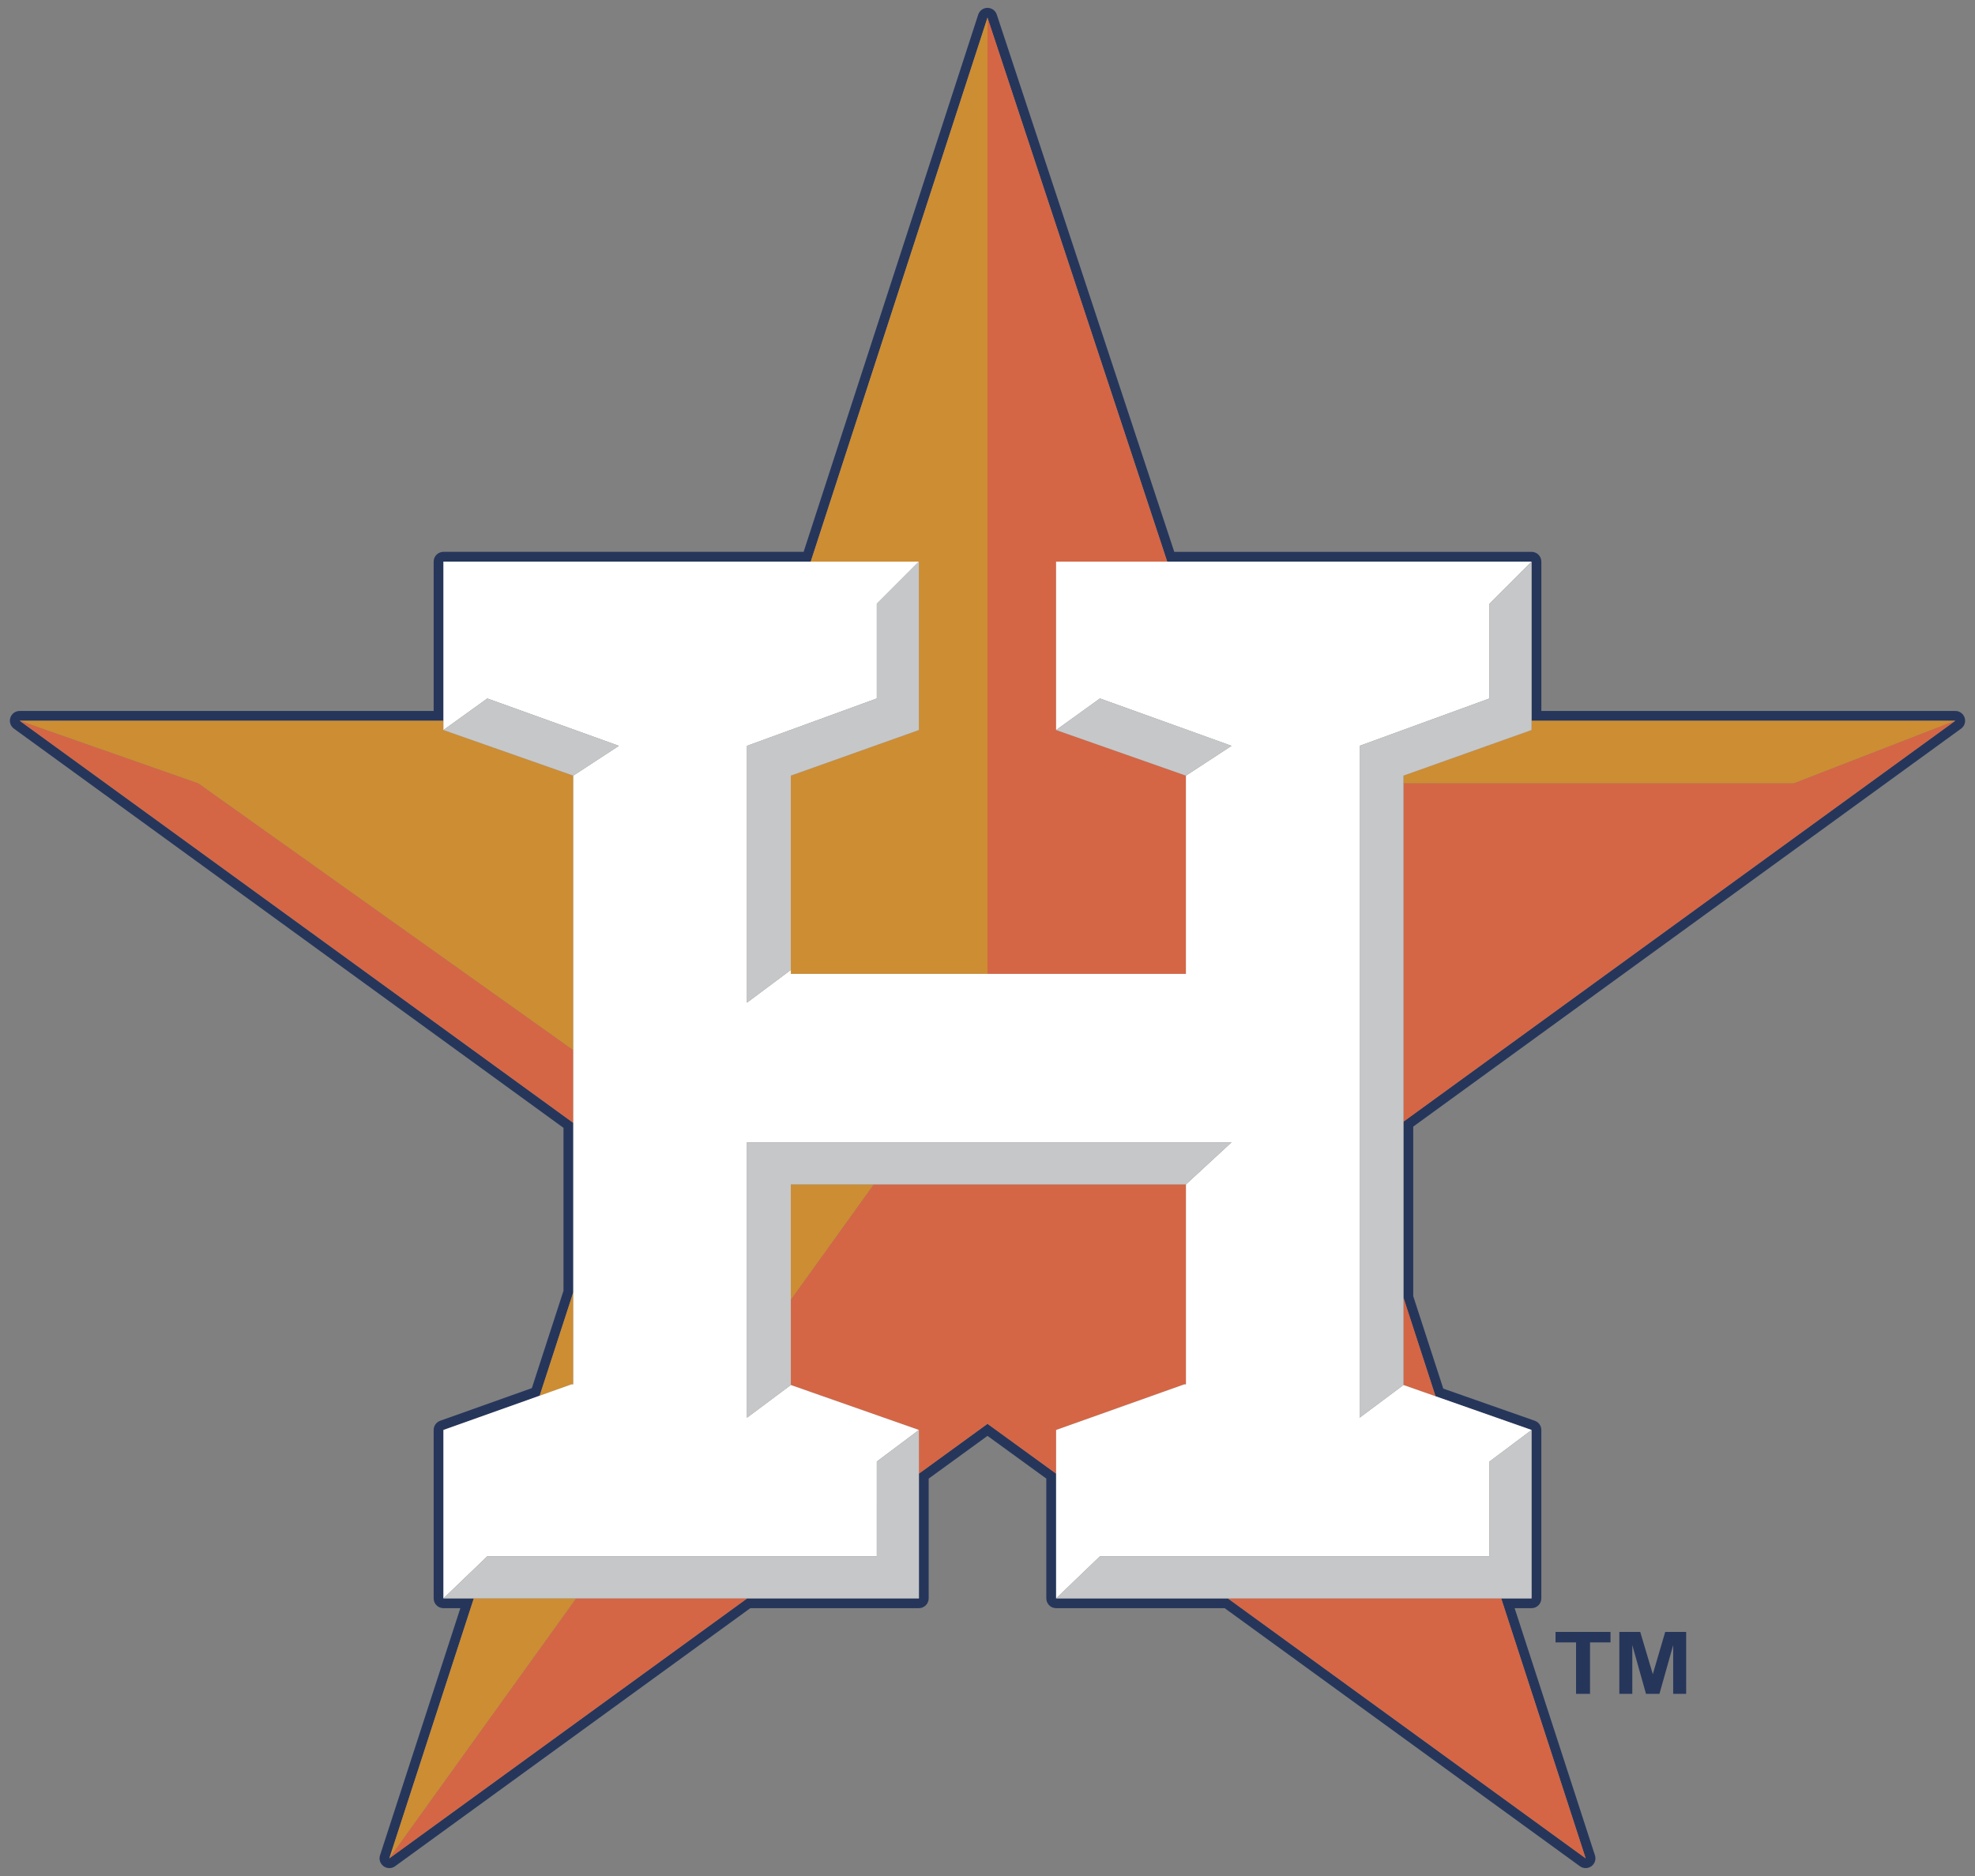 <?xml version="1.0" encoding="utf-8"?>
<!-- Generator: Adobe Illustrator 17.0.0, SVG Export Plug-In . SVG Version: 6.00 Build 0)  -->
<!DOCTYPE svg PUBLIC "-//W3C//DTD SVG 1.1//EN" "http://www.w3.org/Graphics/SVG/1.1/DTD/svg11.dtd">
<svg version="1.1" id="Layer_1" xmlns="http://www.w3.org/2000/svg" xmlns:xlink="http://www.w3.org/1999/xlink" x="0px" y="0px"
	 width="200px" height="190px" viewBox="0 0 200 190" style="enable-background:new 0 0 200 190;" xml:space="preserve">
<rect x="0" y="0" width="200" height="190" fill="#808080" stroke="none"/>
<path id="color5" style="fill:#26365B;" d="M198.952,72.689c-0.133-0.408-0.513-0.684-0.941-0.684h-41.925V56.881
	c0-0.547-0.443-0.99-0.99-0.99h-36.182L100.94,1.476c-0.135-0.406-0.514-0.679-0.94-0.679c-0.001,0-0.002,0-0.002,0
	c-0.428,0.001-0.807,0.277-0.939,0.684L81.38,55.89H44.905c-0.546,0-0.99,0.443-0.99,0.99v15.124H1.99
	c-0.429,0-0.809,0.276-0.941,0.684c-0.132,0.408,0.013,0.854,0.359,1.107l55.655,40.433v16.498l-3.204,9.861l-9.286,3.307
	c-0.395,0.141-0.658,0.514-0.658,0.932v17.059c0,0.547,0.443,0.99,0.99,0.99h1.712l-8.133,25.031
	c-0.132,0.406,0.013,0.854,0.36,1.105c0.347,0.254,0.817,0.254,1.164,0l35.974-26.137h17.071c0.546,0,0.99-0.443,0.99-0.99v-12.131
	l5.957-4.328l5.955,4.326v12.133c0,0.547,0.443,0.99,0.99,0.99h17.071l35.975,26.137c0.174,0.127,0.378,0.189,0.582,0.189
	s0.408-0.063,0.582-0.189c0.348-0.252,0.492-0.699,0.359-1.105l-8.132-25.031h1.712c0.547,0,0.99-0.443,0.99-0.99v-17.059
	c0-0.42-0.266-0.793-0.662-0.933l-9.266-3.254l-3.043-9.365v-17.172l55.478-40.306C198.939,73.544,199.084,73.097,198.952,72.689z
	 M142.124,113.598v17.832l3.244,9.98l9.727,3.416v17.059h-3.074l8.553,26.326l-36.234-26.326h-17.394v-12.637l-5.139-3.734
	l-1.807-1.31l-6.946,5.047v12.635H75.661l-36.235,26.326l8.554-26.326h-3.075v-17.059l9.745-3.469l3.403-10.473v-17.16L1.99,72.995
	h42.915V56.881h37.194L100,1.787l18.199,55.094h36.896v16.114h42.915L142.124,113.598z M157.522,165.28h5.567v1.061h-2.073v5.213
	H159.6v-5.213h-2.078V165.28z M168.628,165.28h2.122v6.273h-1.314v-4.939l-1.391,4.939h-1.362l-1.387-4.939v4.939h-1.313v-6.273
	h2.117l1.273,4.277L168.628,165.28z"/>
<path id="color4" style="fill:#CD8D33;" d="M198.01,72.995l-3.614,1.402l-12.745,4.943h-39.526v-0.783l12.886-4.589l0.085-0.03
	v-0.943H198.01z M80.084,131.653l8.409-11.697h-8.409V131.653z M57.875,140.21h0.178v-6.121v-3.203l-3.403,10.473l1.177-0.42
	L57.875,140.21z M58.053,78.557l-13.063-4.589l-0.085-0.03v-0.943H1.99l3.258,1.144l14.825,5.202l37.98,27.03V78.557z
	 M47.98,161.885l-8.554,26.326l1.898-2.641l17.026-23.686h-9.405H47.98z M83.14,56.881h9.914v17.057l-12.97,4.619v19.676v0.4H100
	V4.99V1.787L82.099,56.881H83.14z"/>
<path id="color3" style="fill:#D46645;" d="M73.978,161.885h1.684l-36.235,26.326l1.898-2.641l17.026-23.686H73.978z
	 M106.946,56.881h10.21h1.043L100,1.787V4.99v93.643h20.094V78.557l-13.148-4.619V56.881z M80.084,131.653v8.619l12.97,4.555v3.199
	v1.225l6.946-5.047l1.807,1.31l5.139,3.734v-1.223v-3.199l12.971-4.617h0.178v-20.254H88.493L80.084,131.653z M151.055,161.885
	h-25.031h-1.685l36.234,26.326l-8.553-26.326H151.055z M145.369,141.411l-3.244-9.98v3.203v5.639l2.069,0.727L145.369,141.411z
	 M194.396,74.397l-12.745,4.943h-39.526v33.034v1.225l55.886-40.604L194.396,74.397z M58.053,112.503v-6.133l-37.98-27.03
	L5.248,74.138L1.99,72.995l56.063,40.73V112.503z"/>
<path id="color2" style="fill:#FFFFFF;" d="M145.369,141.411l9.727,3.416l-0.99,0.744l-3.274,2.455v9.594h-0.196h-32.165h-7.082
	l-3.411,3.275l-1.03,0.99v-12.637v-1.223v-3.199l12.971-4.617h0.178v-20.254l4.619-4.266H91.559H75.643v22.141v5.754l4.441-3.313
	l12.97,4.555l-4.264,3.199v4.322v5.272h-7.257H61.417H49.366h-0.019l-3.411,3.275l-1.031,0.99v-17.059l9.745-3.469l1.177-0.42
	l2.048-0.729h0.178v-6.121v-3.203v-17.16v-1.223v-6.133V78.557l4.62-3.02l-7.06-2.542l-6.266-2.255l-3.133,2.255l-0.373,0.269
	l-0.936,0.674v-0.943V56.881h37.194h1.042h9.914l-4.264,4.266v9.593l-13.147,4.797v26.009l4.441-3.313v0.4H100h20.094V78.557
	l4.329-2.83l0.29-0.19l-0.4-0.144l-12.926-4.653l-4.441,3.198V56.881h10.21h1.043h36.896l-0.99,0.99l-3.274,3.276v9.593
	l-6.182,2.255l-6.966,2.542v3.803v37.483v0.936v25.826l4.441-3.313l2.069,0.727L145.369,141.411z"/>
<path id="color1" style="fill:#C6C7C8;" d="M154.105,145.571l0.99-0.744v17.059h-3.074h-0.966h-25.031h-1.685h-17.394l1.03-0.99
	l3.411-3.275h7.082h32.165h0.196v-9.594L154.105,145.571z M154.105,57.87l-3.274,3.276v9.593l-6.182,2.255l-6.966,2.542v3.803
	v37.483v0.936v25.826l4.441-3.313v-5.639v-3.203v-17.832v-1.225V79.34v-0.783l12.886-4.589l0.085-0.03v-0.943V56.881L154.105,57.87z
	 M124.423,75.726l0.29-0.19l-0.4-0.144l-12.926-4.653l-4.441,3.198l13.148,4.619L124.423,75.726z M58.053,78.557l4.62-3.02
	l-7.06-2.542l-6.266-2.255l-3.133,2.255l-0.373,0.269l-0.936,0.674l0.085,0.03L58.053,78.557z M80.084,78.557l12.97-4.619V56.881
	l-4.264,4.266v9.593l-13.147,4.797v26.009l4.441-3.313V78.557z M80.084,131.653v-11.697h8.409h31.601l4.619-4.266H91.559H75.643
	v22.141v5.754l4.441-3.313V131.653z M88.79,152.348v5.272h-7.257H61.417H49.366h-0.019l-3.411,3.275l-1.031,0.99h3.075h0.966h9.405
	h15.627h1.684h17.393v-12.635v-1.225v-3.199l-4.264,3.199V152.348z"/>
</svg>
